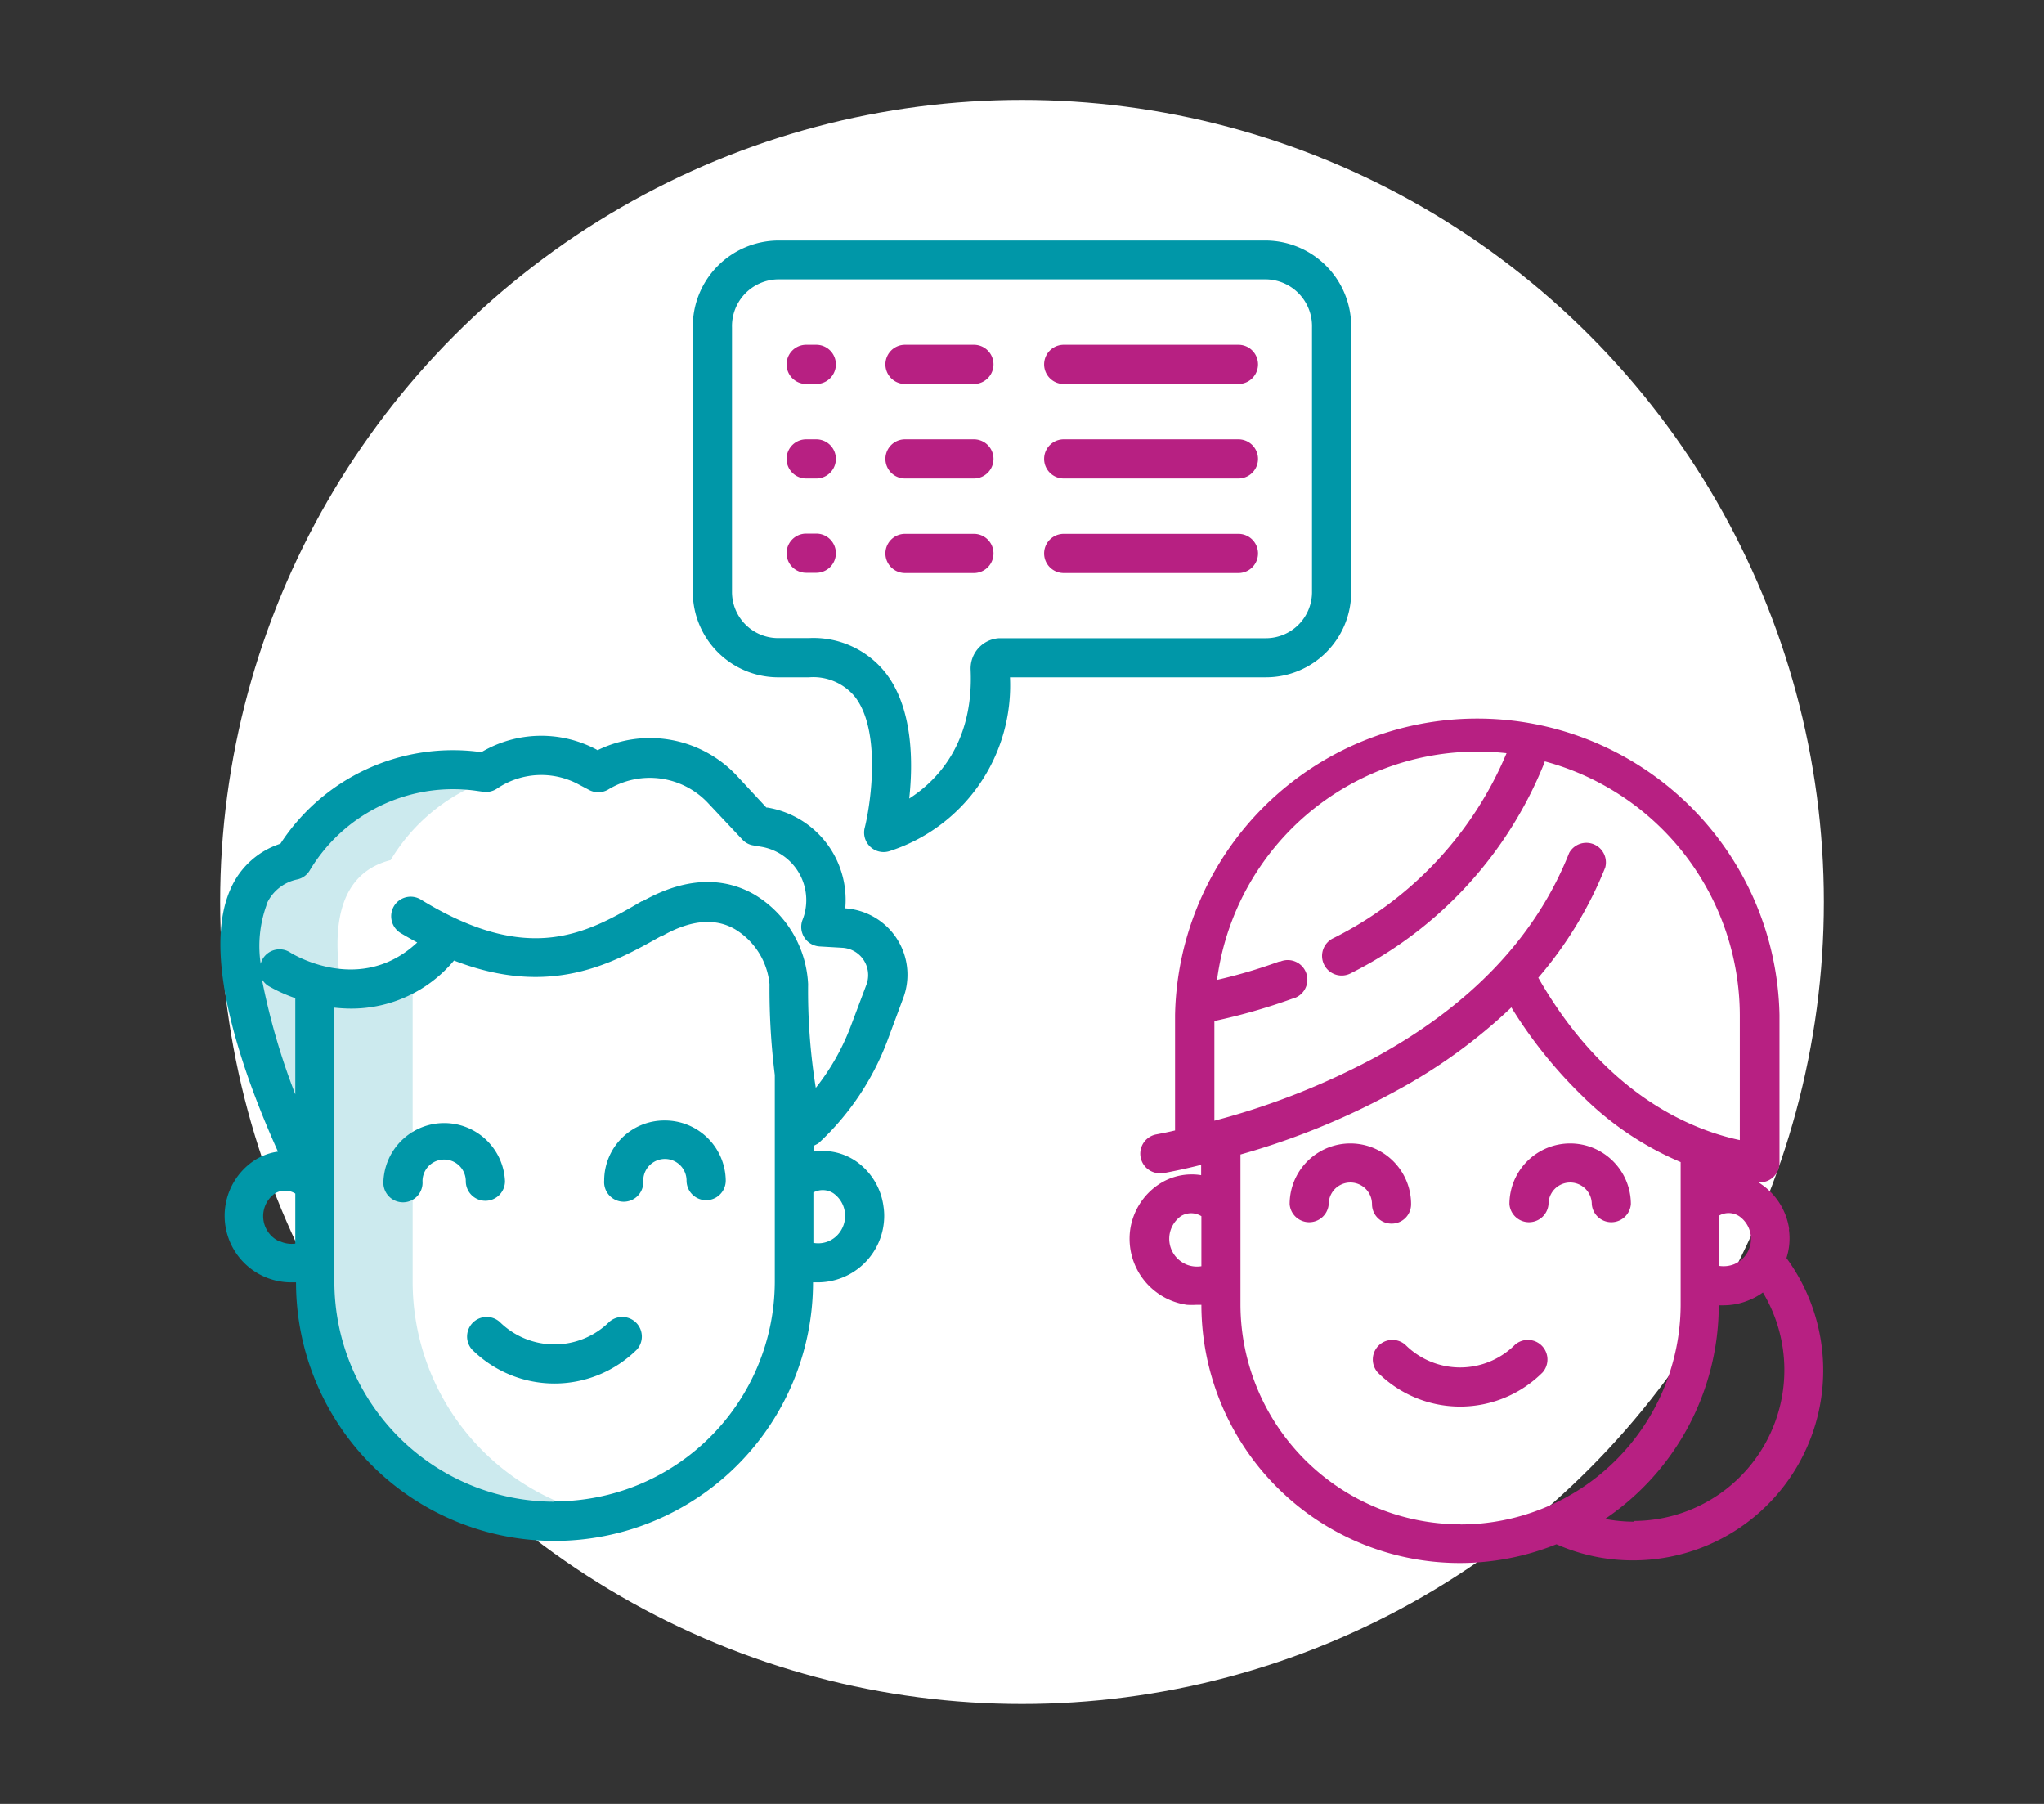 <svg xmlns="http://www.w3.org/2000/svg" viewBox="0 0 170 150"><rect x="0" y="0" width="170" height="150" fill="#333333" stroke="none"/><defs><style>.cls-1{fill:#fff;}.cls-2{fill:#cceaee;}.cls-3{fill:#b72082;}.cls-4{fill:#0097a8;}</style></defs><g id="Ronds_blancs" data-name="Ronds blancs"><circle class="cls-1" cx="85" cy="75" r="66.69"/></g><g id="Pictos"><path class="cls-2" d="M34.32,106.6V80.17a9.22,9.22,0,0,1-6,1.49,20.66,20.66,0,0,1-.25-3.14c0-3.43,1.15-6.17,4.42-7a15.52,15.52,0,0,1,15.35-7.41l.71.09.53-.33-.25-.13a8.2,8.2,0,0,0-8.41.46l-.71-.09a15.52,15.52,0,0,0-15.35,7.41c-3.27.81-4.42,3.55-4.42,7,0,8,6.21,19.81,6.21,19.81h0v8.27a19.95,19.95,0,0,0,24,19.45A19.89,19.89,0,0,1,34.32,106.6Z"/><path class="cls-3" d="M135.64,100.13a5.05,5.05,0,0,0-10.1,0,1.63,1.63,0,0,0,3.25,0,1.8,1.8,0,0,1,3.6,0,1.63,1.63,0,0,0,3.25,0Z"/><path class="cls-3" d="M115.74,101.75a1.61,1.61,0,0,0,1.62-1.62,5.05,5.05,0,1,0-10.1,0,1.63,1.63,0,0,0,3.25,0,1.8,1.8,0,0,1,3.6,0A1.62,1.62,0,0,0,115.74,101.75Z"/><path class="cls-3" d="M126,111.82a6.45,6.45,0,0,1-9.12,0h0a1.63,1.63,0,0,0-2.3,2.3h0a9.7,9.7,0,0,0,13.72,0,1.63,1.63,0,0,0-2.3-2.3Z"/><path class="cls-3" d="M148.81,102.24a5.48,5.48,0,0,0-2.33-3.77c-.07-.06-.16-.1-.23-.15h.14A1.63,1.63,0,0,0,148,96.7V84.39a25.14,25.14,0,0,0-50.27,0V94c-.54.13-1.1.24-1.62.34a1.63,1.63,0,0,0,.32,3.22,1.36,1.36,0,0,0,.29,0c1-.19,2.09-.42,3.18-.7v.86a4.93,4.93,0,0,0-3.56.79A5.47,5.47,0,0,0,94,102.24a5.55,5.55,0,0,0,4.72,6.26,6.81,6.81,0,0,0,.78,0l.42,0a21.49,21.49,0,0,0,29.53,19.91,15.62,15.62,0,0,0,6.39,1.34,15.8,15.8,0,0,0,12.74-25.14,5.29,5.29,0,0,0,.2-2.4ZM143,101.07a1.6,1.6,0,0,1,1.66.07,2.3,2.3,0,0,1,.55,3.2,2.33,2.33,0,0,1-1,.79,2.39,2.39,0,0,1-1.24.13ZM101,84.9a49.78,49.78,0,0,0,6.47-1.85,1.63,1.63,0,1,0-1-3.09l-.1,0a43.49,43.49,0,0,1-5.15,1.52,21.85,21.85,0,0,1,24.08-18.85A30.27,30.27,0,0,1,110.92,78a1.63,1.63,0,1,0,1.48,2.9h0a33.48,33.48,0,0,0,16-17.36,2.09,2.09,0,0,0,.08-.23,21.91,21.91,0,0,1,16.22,21.11V94.8c-4.1-.87-11.21-3.8-16.76-13.5a32.74,32.74,0,0,0,5.57-9.17,1.63,1.63,0,0,0-3-1.21h0c-2.78,7-8.21,12.67-16.12,17A61.37,61.37,0,0,1,101,93.19Zm-2.36,20.23a2.31,2.31,0,0,1-1.22-3,2.36,2.36,0,0,1,.79-1,1.62,1.62,0,0,1,1.71,0v4.16A2.33,2.33,0,0,1,98.63,105.13Zm22.82,21.62a18.31,18.31,0,0,1-18.29-18.24V96A61.61,61.61,0,0,0,116,90.77a44.65,44.65,0,0,0,9.7-7,38.13,38.13,0,0,0,5.94,7.4,25.9,25.9,0,0,0,8.14,5.46v11.89a18.32,18.32,0,0,1-18.3,18.24Zm14.42-.22a12.63,12.63,0,0,1-2.38-.23,21.48,21.48,0,0,0,9.45-17.76h.39a5.51,5.51,0,0,0,2.08-.41,5.39,5.39,0,0,0,1.2-.66,12.55,12.55,0,0,1-10.74,19Z"/><path class="cls-4" d="M71.09,57.92c2.2,2.8,1.35,8.8.84,10.87a1.62,1.62,0,0,0,2,2A14.46,14.46,0,0,0,84,56.32h21.3a7.09,7.09,0,0,0,7.08-7.1v-22A7.15,7.15,0,0,0,105.29,20H64.71a7.15,7.15,0,0,0-7.09,7.23V49.14a7.11,7.11,0,0,0,7,7.18H67.3a4.49,4.49,0,0,1,3.79,1.6ZM60.88,49.14V27.23a3.89,3.89,0,0,1,3.83-4h40.58a3.89,3.89,0,0,1,3.83,4V49.15a3.84,3.84,0,0,1-3.83,3.92H83.1a2.52,2.52,0,0,0-2.37,2.66c.25,6.06-2.79,9.18-5.11,10.67.33-3,.32-7.57-2-10.49a7.64,7.64,0,0,0-6.36-2.85H64.71a3.84,3.84,0,0,1-3.83-3.86v-.07Z"/><path class="cls-3" d="M67.05,31.93h.84a1.63,1.63,0,0,0,0-3.26h-.84a1.63,1.63,0,1,0,0,3.26Z"/><path class="cls-3" d="M75.27,31.93H81a1.63,1.63,0,0,0,0-3.26H75.27a1.63,1.63,0,1,0,0,3.26Z"/><path class="cls-3" d="M88.47,31.93H103a1.63,1.63,0,0,0,0-3.26H88.47a1.63,1.63,0,1,0,0,3.26Z"/><path class="cls-3" d="M67.05,39.79h.84a1.63,1.63,0,0,0,0-3.26h-.84a1.63,1.63,0,1,0,0,3.26Z"/><path class="cls-3" d="M75.27,39.79H81a1.63,1.63,0,1,0,0-3.26H75.27a1.63,1.63,0,1,0,0,3.26Z"/><path class="cls-3" d="M88.47,39.79H103a1.63,1.63,0,1,0,0-3.26H88.47a1.63,1.63,0,1,0,0,3.26Z"/><path class="cls-3" d="M69.52,46a1.63,1.63,0,0,0-1.63-1.63h-.84a1.63,1.63,0,1,0,0,3.26h.84A1.63,1.63,0,0,0,69.52,46Z"/><path class="cls-3" d="M75.27,47.65H81a1.63,1.63,0,0,0,0-3.26H75.27a1.63,1.63,0,1,0,0,3.26Z"/><path class="cls-3" d="M88.47,47.65H103a1.63,1.63,0,0,0,0-3.26H88.47a1.63,1.63,0,0,0,0,3.26Z"/><path class="cls-4" d="M67.61,106.63H68a5.53,5.53,0,0,0,5.54-5.53,5.12,5.12,0,0,0-.06-.78,5.44,5.44,0,0,0-2.3-3.77,4.93,4.93,0,0,0-3.52-.79v-.44c0-.07.32-.17.46-.3a22.3,22.3,0,0,0,5.66-8.42L75.12,83a5.53,5.53,0,0,0-3.22-7.12,5.6,5.6,0,0,0-1.6-.35,7.78,7.78,0,0,0-6.48-8.38h-.08l-2.45-2.64A9.9,9.9,0,0,0,49.7,62.38l-.1-.06a9.79,9.79,0,0,0-9.54.21h-.13a17.12,17.12,0,0,0-16.61,7.63,6.8,6.8,0,0,0-4.14,3.75c-1.51,3.37-1,8.68,1.49,15.78.82,2.32,1.71,4.43,2.45,6.07a4.75,4.75,0,0,0-2.08.81,5.53,5.53,0,0,0,2.37,10,5.12,5.12,0,0,0,.78.06l.43,0a21.49,21.49,0,1,0,43,0h0Zm1.71-7.4a2.3,2.3,0,0,1,.55,3.2,2.21,2.21,0,0,1-2.22.92V99.16A1.62,1.62,0,0,1,69.32,99.23Zm-47.17-24a3.58,3.58,0,0,1,2.61-2.11,1.6,1.6,0,0,0,1-.74A13.9,13.9,0,0,1,39.5,65.74l.72.1a1.65,1.65,0,0,0,1.12-.27,6.56,6.56,0,0,1,6.74-.37l.87.46a1.64,1.64,0,0,0,1.62,0,6.64,6.64,0,0,1,8.34,1.14l2.82,3a1.58,1.58,0,0,0,.93.5l.64.11A4.5,4.5,0,0,1,67,75.57a4.09,4.09,0,0,1-.25.91,1.63,1.63,0,0,0,.92,2.11,1.72,1.72,0,0,0,.5.11l1.89.11a2.27,2.27,0,0,1,2.14,2.4,2.16,2.16,0,0,1-.14.67l-1.35,3.58a19.13,19.13,0,0,1-2.86,5,50.87,50.87,0,0,1-.64-8.63,9.19,9.19,0,0,0-4.44-7.43c-1.89-1.1-5-1.9-9.33.54l-.07,0C48.79,77.62,44,80.32,35,74.8a1.62,1.62,0,0,0-2.23.54,1.64,1.64,0,0,0,.54,2.24c.47.28.93.54,1.39.79-4.7,4.4-10.32,1-10.58.82a1.63,1.63,0,0,0-2.25.51,1.72,1.72,0,0,0-.19.44,10,10,0,0,1,.5-4.91ZM24.56,91a56,56,0,0,1-2.78-9.59,1.65,1.65,0,0,0,.52.56A12.62,12.62,0,0,0,24.56,83Zm-1.27,12.25a2.31,2.31,0,0,1-.44-4,1.62,1.62,0,0,1,1.71,0v4.16A2.29,2.29,0,0,1,23.29,103.22Zm22.82,21.62a18.31,18.31,0,0,1-18.3-18.24V83.79a13.68,13.68,0,0,0,1.37.08,11.12,11.12,0,0,0,8.58-4C45.83,83,51,80.08,55,77.83l.07,0c2.36-1.34,4.41-1.53,6.08-.55A6,6,0,0,1,64,81.83a57.88,57.88,0,0,0,.44,7.56h0V106.6A18.31,18.31,0,0,1,46.11,124.84Z"/><path class="cls-4" d="M55.25,93.17a5,5,0,0,0-5,5,1.63,1.63,0,1,0,3.25,0,1.8,1.8,0,0,1,3.6,0h0a1.63,1.63,0,1,0,3.26,0A5.06,5.06,0,0,0,55.25,93.17Z"/><path class="cls-4" d="M40.4,99.85A1.63,1.63,0,0,0,42,98.22a5.06,5.06,0,0,0-10.11,0,1.63,1.63,0,1,0,3.25,0,1.8,1.8,0,0,1,3.6,0A1.63,1.63,0,0,0,40.4,99.85Z"/><path class="cls-4" d="M50.68,109.91a6.48,6.48,0,0,1-9.13,0,1.63,1.63,0,0,0-2.3,2.3,9.73,9.73,0,0,0,13.73,0,1.63,1.63,0,0,0-2.3-2.3Z"/></g></svg>